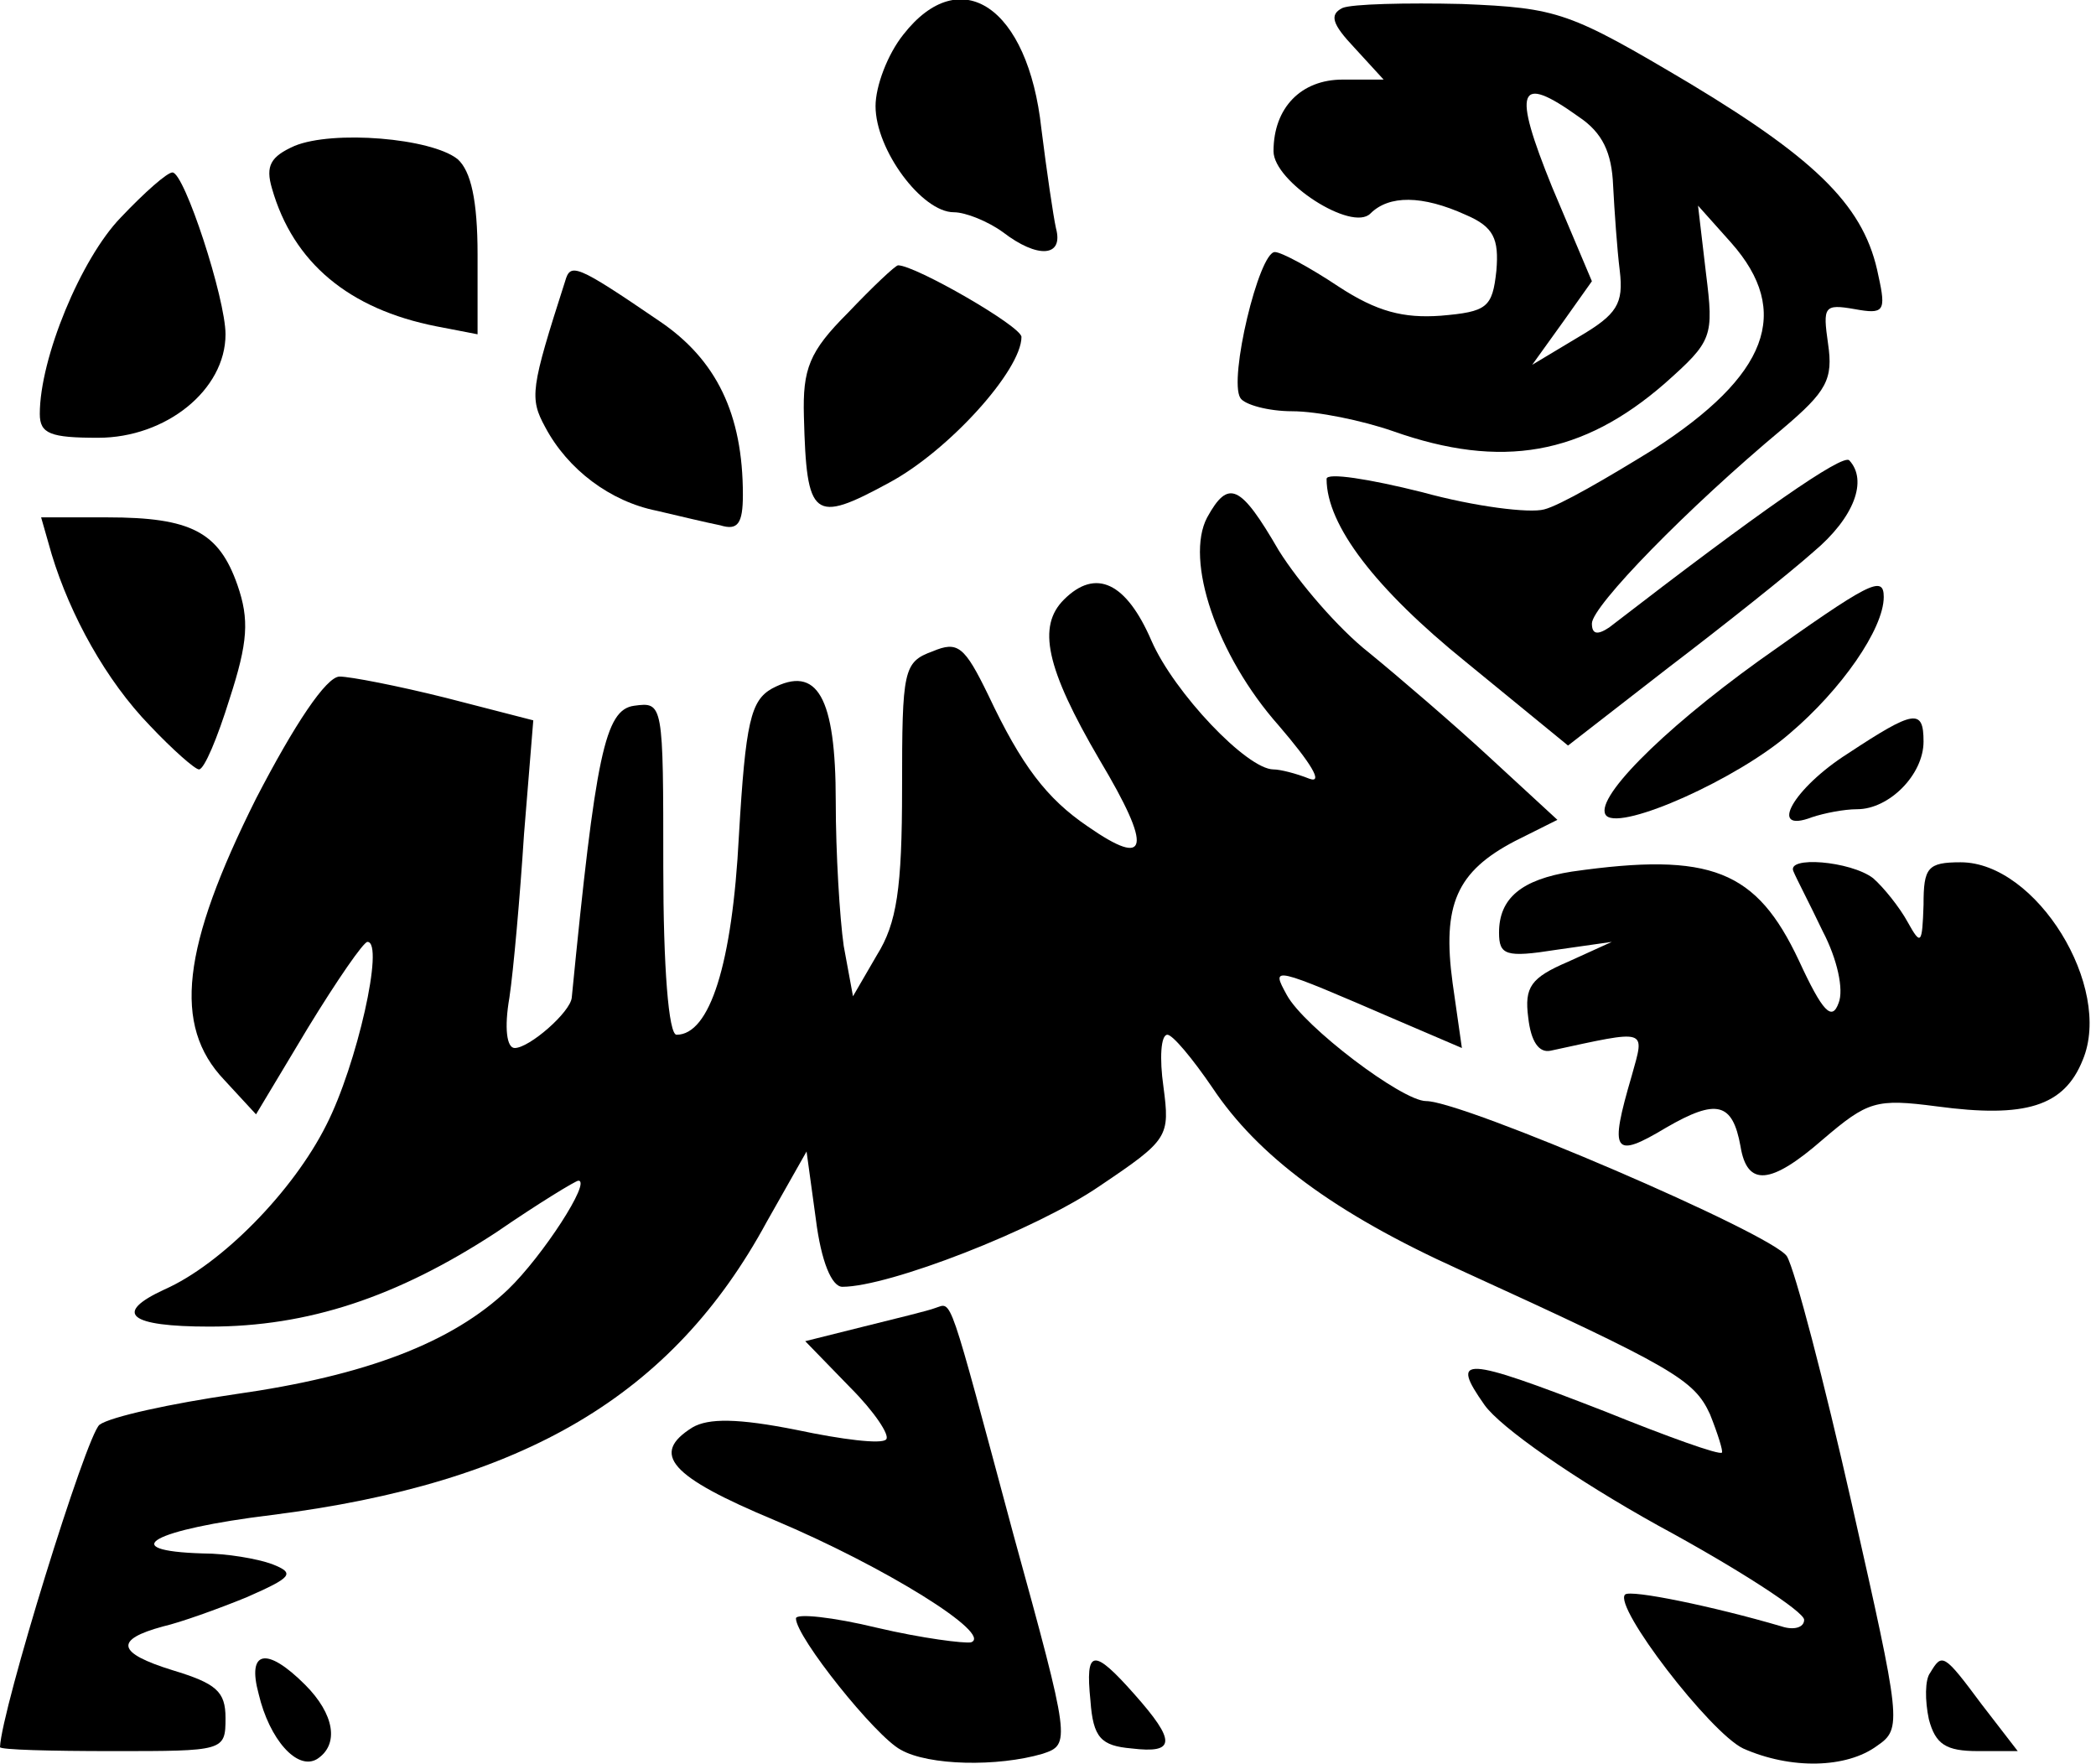 <?xml version="1.0" standalone="no"?>
<!DOCTYPE svg PUBLIC "-//W3C//DTD SVG 20010904//EN"
 "http://www.w3.org/TR/2001/REC-SVG-20010904/DTD/svg10.dtd">
<svg version="1.0" xmlns="http://www.w3.org/2000/svg"
 width="158pt" height="133pt" viewBox="0 0 158 133"
 preserveAspectRatio="xMidYMid meet">

<g transform="translate(0,133) scale(0.1,-0.1)"
fill="currentColor" stroke="none">
<path d="M681 1304 c-12 -15 -21 -39 -21 -54 0 -33 35 -80 59 -80 9 0 26 -7
37 -15 26 -20 46 -19 40 3 -2 9 -7 43 -11 75 -10 92 -61 126 -104 71z"/>
<path d="M1012 1324 c-10 -5 -8 -12 9 -30 l22 -24 -31 0 c-31 0 -52 -21 -52
-54 0 -23 59 -61 73 -47 14 14 39 14 72 -1 21 -9 25 -18 23 -42 -3 -28 -7 -31
-42 -34 -28 -2 -48 3 -77 22 -21 14 -43 26 -48 26 -12 0 -35 -96 -26 -110 3
-5 21 -10 39 -10 19 0 53 -7 76 -15 82 -29 143 -18 205 36 36 32 37 35 31 83
l-6 51 25 -28 c46 -52 28 -100 -59 -156 -34 -21 -70 -42 -82 -45 -11 -3 -52 2
-92 13 -40 10 -72 15 -72 10 0 -35 37 -83 105 -138 l77 -63 76 59 c42 32 91
71 109 87 31 26 41 54 27 69 -5 5 -67 -38 -181 -126 -9 -6 -13 -5 -13 3 0 13
72 87 144 147 33 28 38 37 34 64 -4 28 -3 30 20 26 22 -4 24 -2 18 25 -10 51
-44 86 -142 145 -91 54 -99 57 -172 60 -42 1 -83 0 -90 -3z m178 -82 c18 -12
25 -27 26 -52 1 -19 3 -48 5 -64 3 -25 -2 -33 -31 -50 l-35 -21 23 32 22 31
-30 71 c-30 74 -26 86 20 53z"/>
<path d="M222 1220 c-18 -8 -22 -15 -17 -32 16 -56 58 -91 124 -104 l31 -6 0
60 c0 41 -5 63 -15 72 -20 16 -94 22 -123 10z"/>
<path d="M91 1166 c-30 -31 -61 -106 -61 -148 0 -15 8 -18 44 -18 51 0 96 36
96 78 0 27 -31 122 -40 122 -4 0 -21 -15 -39 -34z"/>
<path d="M426 1118 c-26 -81 -27 -88 -15 -110 17 -32 49 -56 84 -63 17 -4 38
-9 48 -11 13 -4 17 1 17 23 0 61 -20 102 -63 131 -63 43 -67 44 -71 30z"/>
<path d="M639 1094 c-29 -29 -34 -42 -33 -78 2 -77 7 -81 64 -50 45 24 100 85
100 110 0 8 -80 54 -93 54 -2 0 -19 -16 -38 -36z"/>
<path d="M910 940 c-17 -32 7 -104 54 -157 24 -28 34 -44 23 -40 -10 4 -22 7
-27 7 -20 0 -75 58 -92 97 -19 44 -42 55 -66 31 -20 -20 -14 -51 27 -121 40
-67 37 -82 -9 -50 -31 21 -50 46 -75 99 -18 37 -23 41 -42 33 -22 -8 -23 -14
-23 -103 0 -76 -4 -102 -19 -126 l-18 -31 -7 38 c-3 21 -6 70 -6 109 0 79 -14
103 -48 85 -16 -9 -20 -25 -25 -111 -5 -97 -22 -150 -47 -150 -6 0 -10 51 -10
126 0 124 0 125 -22 122 -22 -3 -29 -37 -47 -220 -1 -11 -32 -38 -43 -38 -6 0
-8 15 -4 38 3 20 8 76 11 123 l7 86 -66 17 c-36 9 -72 16 -80 16 -10 0 -34
-36 -63 -92 -56 -112 -63 -171 -24 -212 l24 -26 39 65 c22 36 42 65 45 65 13
0 -8 -93 -31 -138 -25 -50 -79 -105 -122 -124 -39 -18 -27 -28 34 -28 74 0
141 22 216 71 32 22 60 39 62 39 10 0 -27 -57 -53 -82 -42 -40 -107 -65 -206
-79 -48 -7 -94 -17 -102 -23 -10 -8 -74 -215 -75 -243 0 -2 38 -3 85 -3 84 0
85 0 85 25 0 20 -7 26 -40 36 -42 13 -44 23 -7 33 13 3 41 13 63 22 34 15 37
18 19 25 -11 4 -34 8 -52 8 -67 2 -38 18 52 29 190 24 302 90 373 221 l30 53
7 -51 c4 -32 12 -51 20 -51 35 0 146 43 194 76 52 35 53 37 48 75 -3 21 -2 39
3 39 4 0 19 -18 34 -40 34 -51 91 -94 186 -137 162 -74 177 -83 189 -109 6
-15 10 -28 9 -29 -2 -2 -41 12 -88 31 -108 42 -117 42 -91 5 12 -17 68 -56
131 -91 61 -33 110 -65 110 -71 0 -6 -8 -8 -17 -5 -51 15 -114 28 -118 24 -9
-9 64 -104 89 -116 36 -16 78 -15 101 2 19 13 18 18 -19 182 -21 93 -43 177
-49 187 -11 17 -244 117 -272 117 -18 0 -92 56 -105 80 -12 22 -12 22 83 -19
l49 -21 -7 49 c-8 59 3 84 47 107 l32 16 -51 47 c-27 25 -69 61 -91 79 -23 18
-53 53 -68 77 -29 50 -38 54 -54 25z"/>
<path d="M39 912 c14 -46 41 -95 74 -129 17 -18 34 -33 37 -33 4 0 14 24 23
53 14 43 15 60 6 86 -14 40 -35 51 -98 51 l-50 0 8 -28z"/>
<path d="M1326 832 c-75 -54 -126 -106 -115 -117 12 -11 99 28 138 62 39 33
71 79 71 103 0 17 -11 11 -94 -48z"/>
<path d="M1393 762 c-41 -26 -61 -61 -27 -48 9 3 24 6 34 6 24 0 50 26 50 51
0 25 -7 24 -57 -9z"/>
<path d="M1185 673 c-38 -6 -55 -20 -55 -46 0 -17 5 -19 43 -13 l42 6 -33 -15
c-28 -12 -33 -19 -30 -42 2 -18 8 -27 17 -25 74 16 71 17 61 -19 -17 -58 -14
-63 26 -39 38 22 50 19 56 -14 5 -31 23 -29 62 5 34 29 40 31 86 25 67 -9 96
0 110 35 23 55 -35 149 -92 149 -25 0 -28 -4 -28 -32 -1 -30 -2 -31 -12 -13
-6 11 -18 26 -26 33 -17 13 -66 17 -60 5 2 -5 12 -24 22 -45 11 -21 16 -44 12
-54 -5 -14 -12 -7 -30 32 -32 68 -66 82 -171 67z"/>
<path d="M705 344 c-5 -2 -30 -8 -54 -14 l-44 -11 34 -35 c18 -18 30 -36 27
-39 -3 -4 -34 0 -67 7 -45 9 -67 9 -79 2 -32 -20 -17 -37 62 -70 83 -35 165
-86 148 -92 -5 -1 -37 3 -71 11 -33 8 -61 11 -61 7 0 -14 60 -89 79 -99 21
-12 73 -13 107 -3 21 7 21 9 -22 165 -50 186 -46 175 -59 171z"/>
<path d="M195 53 c8 -34 29 -58 44 -49 17 11 13 34 -9 56 -29 29 -44 26 -35
-7z"/>
<path d="M822 48 c2 -28 8 -34 31 -36 33 -4 34 5 2 41 -31 35 -37 34 -33 -5z"/>
<path d="M1455 69 c-4 -5 -4 -21 -1 -35 5 -19 13 -24 37 -24 l30 0 -27 35
c-29 39 -30 39 -39 24z"/>
</g>
</svg>
